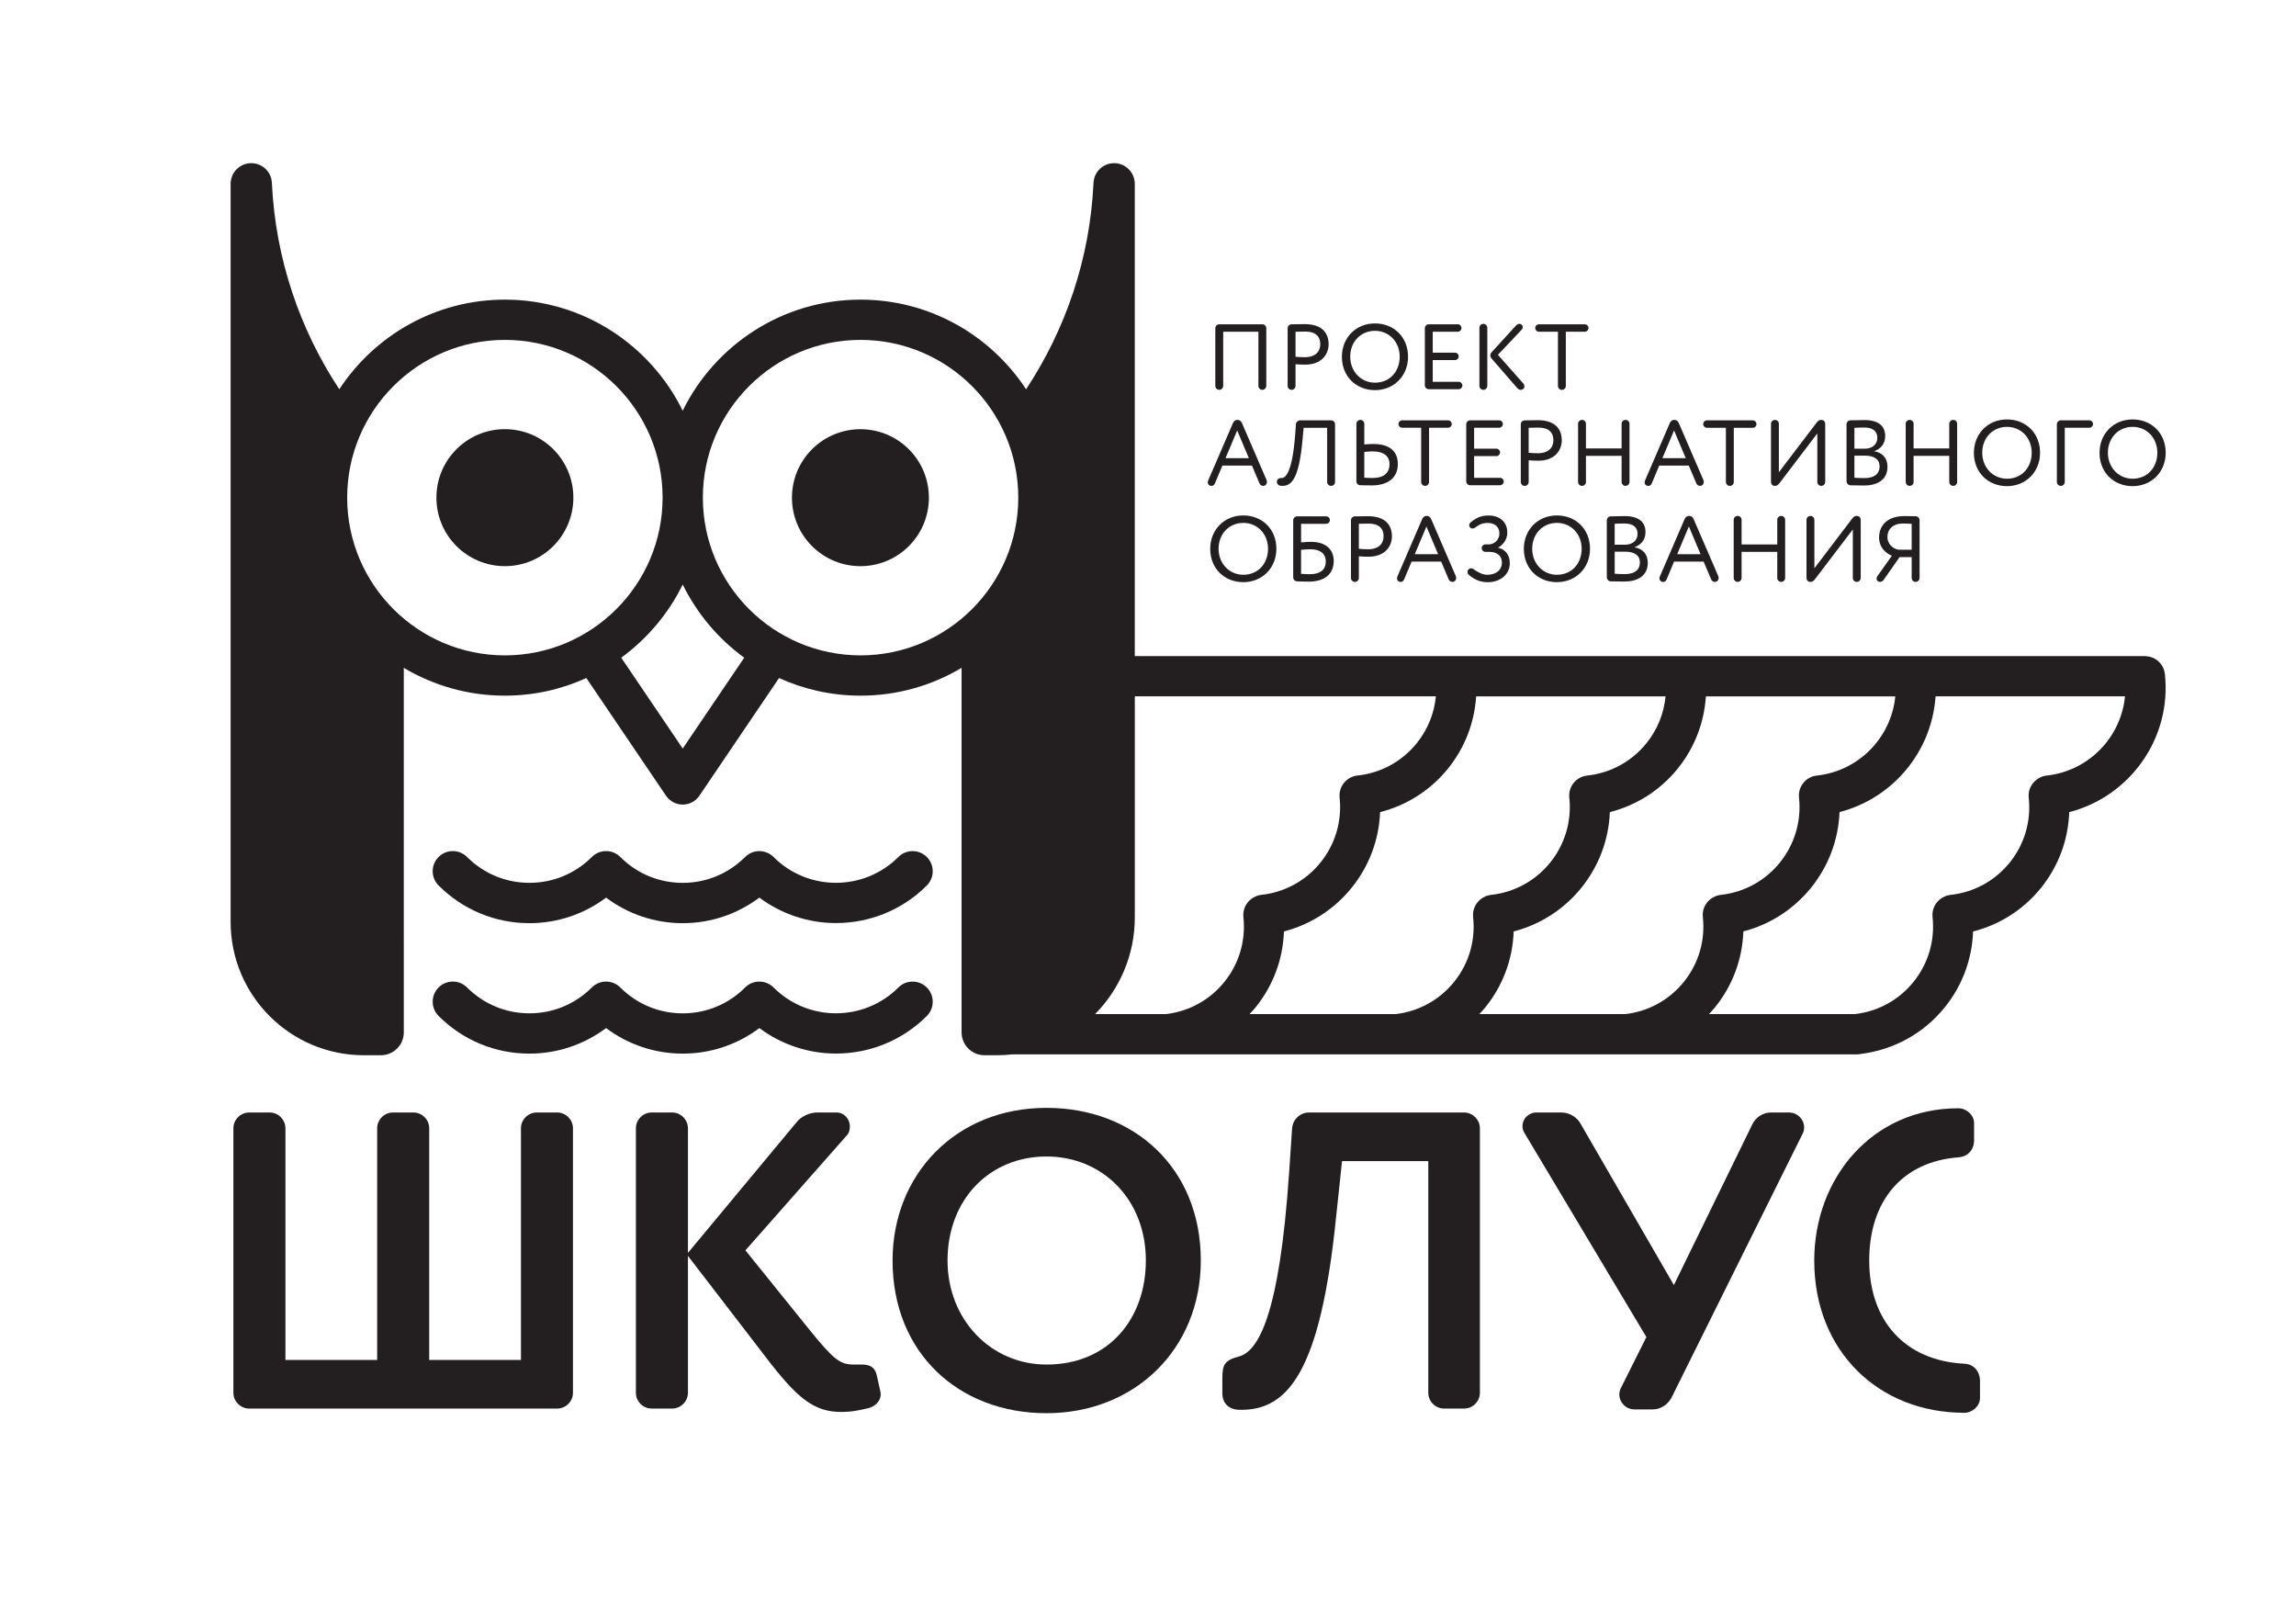 <?xml version="1.0" encoding="UTF-8"?> <!-- Generator: Adobe Illustrator 26.2.1, SVG Export Plug-In . SVG Version: 6.00 Build 0) --> <svg xmlns="http://www.w3.org/2000/svg" xmlns:xlink="http://www.w3.org/1999/xlink" id="Layer_1" x="0px" y="0px" viewBox="0 0 841.89 595.28" style="enable-background:new 0 0 841.89 595.28;" xml:space="preserve"> <style type="text/css"> .st0{fill:#231F20;} </style> <g> <path class="st0" d="M447.09,142.92c0.78,0,1.43-0.65,1.43-1.43v-19.88h12.91v19.88c0,0.78,0.65,1.43,1.46,1.43 c0.78,0,1.43-0.65,1.43-1.43v-21.17c0-0.78-0.65-1.43-1.43-1.43h-15.83c-0.78,0-1.43,0.65-1.43,1.43v21.17 C445.63,142.28,446.28,142.92,447.09,142.92z"></path> <path class="st0" d="M473.61,142.92c0.78,0,1.43-0.65,1.43-1.43v-7.95c1.19,0.1,2.62,0.14,3.57,0.14c5.81,0,8.56-3.6,8.56-7.48 c0-3.7-2-7.37-8.8-7.37c-1.09,0-3.23,0.03-4.79,0.07c-0.78,0-1.43,0.65-1.43,1.43v21.17C472.15,142.28,472.8,142.92,473.61,142.92z M475.04,121.62c1.12-0.03,2.65-0.07,3.6-0.07c3.77,0,5.47,1.8,5.47,4.62c0,2.99-2.11,4.79-5.6,4.79c-1.19,0-2.31-0.07-3.47-0.17 V121.62z"></path> <path class="st0" d="M504.17,143.03c6.9,0,12.13-5.17,12.13-12.23c0-7.24-5.23-12.23-12.13-12.23c-7.07,0-12.13,5.33-12.13,12.23 C492.04,138.03,497.27,143.03,504.17,143.03z M504.17,121.28c5.1,0,9.07,3.97,9.07,9.51c0,5.37-3.63,9.51-9.07,9.51 c-5.1,0-9.07-4.11-9.07-9.51C495.09,125.26,499,121.28,504.17,121.28z"></path> <path class="st0" d="M523.89,142.69h11.01c0.71,0,1.32-0.61,1.32-1.36c0-0.74-0.61-1.36-1.32-1.36h-9.55v-7.95h8.19 c0.71,0,1.33-0.61,1.33-1.36c0-0.75-0.61-1.36-1.33-1.36h-8.19v-7.68h9.21c0.71,0,1.33-0.61,1.33-1.36s-0.61-1.36-1.33-1.36h-10.67 c-0.78,0-1.43,0.65-1.43,1.43v20.93C522.46,142.04,523.11,142.69,523.89,142.69z"></path> <path class="st0" d="M543.93,142.92c0.78,0,1.43-0.65,1.43-1.43v-21.37c0-0.75-0.65-1.39-1.43-1.39c-0.81,0-1.46,0.65-1.46,1.39 v21.37C542.47,142.28,543.11,142.92,543.93,142.92z"></path> <path class="st0" d="M556.22,142.14c0.41,0.47,0.82,0.78,1.43,0.78c0.74,0,1.32-0.54,1.32-1.26c0-0.37-0.14-0.78-0.51-1.19 l-9.21-10.4l8.59-9.07c0.34-0.34,0.51-0.75,0.51-1.12c0-0.61-0.51-1.16-1.26-1.16c-0.47,0-0.92,0.27-1.32,0.75l-8.9,9.75 c-0.27,0.3-0.41,0.71-0.41,1.09s0.14,0.75,0.37,1.02L556.22,142.14z"></path> <path class="st0" d="M564.26,121.62h7v19.88c0,0.78,0.65,1.43,1.46,1.43c0.78,0,1.43-0.65,1.43-1.43v-19.88h7 c0.71,0,1.32-0.61,1.32-1.36s-0.61-1.36-1.32-1.36h-16.89c-0.71,0-1.32,0.61-1.32,1.36S563.54,121.62,564.26,121.62z"></path> <path class="st0" d="M444.21,178.13c0.54,0,0.98-0.21,1.29-0.95l2.72-6.49h10.84l2.75,6.49c0.24,0.58,0.75,0.95,1.36,0.95 c0.88,0,1.39-0.71,1.39-1.46c0-0.2-0.03-0.37-0.1-0.58l-9.07-21c-0.27-0.65-0.81-1.16-1.63-1.16c-0.81,0-1.36,0.47-1.66,1.16 l-9.1,21.1c-0.07,0.2-0.14,0.41-0.14,0.61C442.85,177.48,443.32,178.13,444.21,178.13z M453.65,157.81l4.28,10.16h-8.56 L453.65,157.81z"></path> <path class="st0" d="M469.55,178.1c0.24,0.03,0.51,0.03,0.75,0.03c3.57,0,6.05-3.3,7.3-16.82l0.41-4.48h8.63v19.91 c0,0.75,0.65,1.39,1.46,1.39c0.78,0,1.43-0.65,1.43-1.39V155.5c0-0.75-0.65-1.39-1.39-1.39h-11.45c-0.78,0-1.43,0.61-1.5,1.39 l-0.24,3.36c-0.99,13.79-3.43,16.38-4.93,16.38c-0.03,0-0.1,0-0.14,0c-0.07,0-0.14,0-0.21,0c-0.74,0-1.36,0.44-1.46,1.26 c0,0.07,0,0.14,0,0.21C468.22,177.48,468.8,177.99,469.55,178.1z"></path> <path class="st0" d="M512.55,170.11c0-4.48-2.82-7.34-8.97-7.34c-0.78,0-2.04,0.07-3.33,0.17v-7.61c0-0.75-0.65-1.39-1.43-1.39 c-0.81,0-1.46,0.65-1.46,1.39v21.13c0,0.78,0.61,1.43,1.43,1.43c1.22,0.03,2.72,0.07,4.14,0.07 C509.02,177.96,512.55,175.11,512.55,170.11z M503.27,175.24c-1.09,0-2.11-0.07-3.02-0.1v-9.44c1.19-0.14,2.35-0.21,3.13-0.21 c3.84,0,6.12,1.6,6.12,4.69C509.49,173.61,507.18,175.24,503.27,175.24z"></path> <path class="st0" d="M522.57,178.13c0.78,0,1.43-0.65,1.43-1.43v-19.88h7c0.71,0,1.32-0.61,1.32-1.36c0-0.75-0.61-1.36-1.32-1.36 h-16.89c-0.71,0-1.32,0.61-1.32,1.36c0,0.75,0.61,1.36,1.32,1.36h7v19.88C521.11,177.48,521.75,178.13,522.57,178.13z"></path> <path class="st0" d="M539.06,177.89h11.01c0.71,0,1.32-0.61,1.32-1.36c0-0.74-0.61-1.36-1.32-1.36h-9.55v-7.95h8.19 c0.71,0,1.33-0.61,1.33-1.36s-0.61-1.36-1.33-1.36h-8.19v-7.68h9.21c0.71,0,1.33-0.61,1.33-1.36c0-0.75-0.61-1.36-1.33-1.36h-10.67 c-0.78,0-1.43,0.65-1.43,1.43v20.93C537.63,177.25,538.28,177.89,539.06,177.89z"></path> <path class="st0" d="M557.64,155.54v21.17c0,0.78,0.65,1.43,1.46,1.43c0.78,0,1.43-0.65,1.43-1.43v-7.95 c1.19,0.1,2.62,0.14,3.57,0.14c5.81,0,8.56-3.6,8.56-7.48c0-3.7-2-7.37-8.8-7.37c-1.09,0-3.23,0.03-4.79,0.07 C558.28,154.11,557.64,154.75,557.64,155.54z M560.52,156.83c1.12-0.03,2.65-0.07,3.6-0.07c3.77,0,5.47,1.8,5.47,4.62 c0,2.99-2.11,4.79-5.6,4.79c-1.19,0-2.31-0.07-3.47-0.17V156.83z"></path> <path class="st0" d="M581.53,155.33c0-0.75-0.65-1.39-1.43-1.39c-0.81,0-1.46,0.65-1.46,1.39v21.37c0,0.78,0.65,1.43,1.46,1.43 c0.78,0,1.43-0.65,1.43-1.43v-9.58h13.08v9.58c0,0.78,0.65,1.43,1.46,1.43c0.78,0,1.43-0.65,1.43-1.43v-21.37 c0-0.75-0.65-1.39-1.43-1.39c-0.81,0-1.46,0.65-1.46,1.39v9.07h-13.08V155.33z"></path> <path class="st0" d="M604.39,178.13c0.54,0,0.98-0.21,1.29-0.95l2.72-6.49h10.84l2.75,6.49c0.24,0.58,0.75,0.95,1.36,0.95 c0.88,0,1.39-0.71,1.39-1.46c0-0.2-0.03-0.37-0.1-0.58l-9.07-21c-0.27-0.65-0.81-1.16-1.63-1.16c-0.81,0-1.36,0.47-1.66,1.16 l-9.1,21.1c-0.07,0.2-0.14,0.41-0.14,0.61C603.03,177.48,603.51,178.13,604.39,178.13z M613.84,157.81l4.28,10.16h-8.56 L613.84,157.81z"></path> <path class="st0" d="M625.85,156.83h7v19.88c0,0.78,0.65,1.43,1.46,1.43c0.78,0,1.43-0.65,1.43-1.43v-19.88h7 c0.71,0,1.32-0.61,1.32-1.36c0-0.75-0.61-1.36-1.32-1.36h-16.89c-0.71,0-1.32,0.61-1.32,1.36 C624.53,156.22,625.14,156.83,625.85,156.83z"></path> <path class="st0" d="M650.84,178.13c0.71,0,1.19-0.37,1.7-1.05l13.83-18.18v17.8c0,0.78,0.65,1.43,1.46,1.43 c0.78,0,1.43-0.65,1.43-1.43v-21.23c0-0.92-0.54-1.53-1.53-1.53c-0.71,0-1.16,0.41-1.63,1.02l-13.83,18.18v-17.8 c0-0.75-0.65-1.39-1.43-1.39c-0.81,0-1.46,0.65-1.46,1.39v21.23C649.38,177.52,649.89,178.13,650.84,178.13z"></path> <path class="st0" d="M678.51,177.92c1.46,0.04,3.43,0.07,4.96,0.07c4.92,0,8.63-2.07,8.63-6.9c0-3.26-1.97-5.17-4.92-5.67 c2.28-0.78,4.08-2.55,4.08-5.54c0-3.3-1.97-5.88-7.65-5.88c-1.6,0-3.64,0.07-5.1,0.1c-0.78,0-1.43,0.68-1.43,1.46v20.9 C677.09,177.21,677.73,177.89,678.51,177.92z M679.97,156.83c0.85-0.03,2.31-0.1,3.57-0.1c3.16,0,4.83,1.32,4.83,3.8 c0,2.58-2.07,3.97-4.59,3.97h-3.81V156.83z M679.97,167.05h3.84c3.43,0,5.4,1.36,5.4,3.88c0,2.92-2.07,4.35-5.57,4.35 c-1.36,0-2.89-0.07-3.67-0.14V167.05z"></path> <path class="st0" d="M700.24,178.13c0.78,0,1.43-0.65,1.43-1.43v-9.58h13.08v9.58c0,0.78,0.65,1.43,1.46,1.43 c0.78,0,1.43-0.65,1.43-1.43v-21.37c0-0.75-0.65-1.39-1.43-1.39c-0.81,0-1.46,0.65-1.46,1.39v9.07h-13.08v-9.07 c0-0.75-0.65-1.39-1.43-1.39c-0.81,0-1.46,0.65-1.46,1.39v21.37C698.78,177.48,699.43,178.13,700.24,178.13z"></path> <path class="st0" d="M735.91,178.23c6.9,0,12.13-5.17,12.13-12.23c0-7.24-5.23-12.23-12.13-12.23c-7.07,0-12.13,5.33-12.13,12.23 C723.78,173.24,729.02,178.23,735.91,178.23z M735.91,156.49c5.1,0,9.07,3.97,9.07,9.51c0,5.37-3.63,9.51-9.07,9.51 c-5.1,0-9.07-4.11-9.07-9.51C726.84,160.46,730.75,156.49,735.91,156.49z"></path> <path class="st0" d="M755.67,178.13c0.78,0,1.43-0.65,1.43-1.43v-19.88h9.04c0.71,0,1.32-0.61,1.32-1.36 c0-0.75-0.61-1.36-1.32-1.36h-10.5c-0.78,0-1.43,0.65-1.43,1.43v21.17C754.21,177.48,754.85,178.13,755.67,178.13z"></path> <path class="st0" d="M781.98,178.23c6.9,0,12.13-5.17,12.13-12.23c0-7.24-5.23-12.23-12.13-12.23c-7.07,0-12.13,5.33-12.13,12.23 C769.85,173.24,775.08,178.23,781.98,178.23z M781.98,156.49c5.1,0,9.07,3.97,9.07,9.51c0,5.37-3.63,9.51-9.07,9.51 c-5.1,0-9.07-4.11-9.07-9.51C772.91,160.46,776.82,156.49,781.98,156.49z"></path> <path class="st0" d="M455.89,188.97c-7.07,0-12.13,5.33-12.13,12.23c0,7.24,5.23,12.23,12.13,12.23s12.13-5.17,12.13-12.23 C468.02,193.97,462.79,188.97,455.89,188.97z M455.89,210.72c-5.1,0-9.07-4.11-9.07-9.51c0-5.54,3.91-9.51,9.07-9.51 c5.1,0,9.07,3.97,9.07,9.51C464.96,206.57,461.33,210.72,455.89,210.72z"></path> <path class="st0" d="M486.32,192.03c0.71,0,1.32-0.61,1.32-1.36c0-0.75-0.61-1.36-1.32-1.36h-10.7c-0.78,0-1.43,0.65-1.43,1.43 v20.93c0,0.78,0.61,1.43,1.43,1.46c1.16,0.04,2.62,0.1,4.28,0.1c5.71,0,9.14-2.65,9.14-7.58c0-4.28-2.99-7-8.32-7 c-0.92,0-2.45,0.07-3.64,0.21v-6.83H486.32z M480.54,201.37c3.8,0,5.6,1.84,5.6,4.48c0,2.89-1.9,4.66-5.81,4.66 c-1.16,0-2.21-0.07-3.26-0.14v-8.8C478.33,201.44,479.62,201.37,480.54,201.37z"></path> <path class="st0" d="M496.8,189.31c-0.78,0-1.43,0.65-1.43,1.43v21.17c0,0.78,0.65,1.43,1.46,1.43c0.78,0,1.43-0.65,1.43-1.43 v-7.95c1.19,0.1,2.62,0.14,3.57,0.14c5.81,0,8.56-3.6,8.56-7.48c0-3.7-2-7.37-8.8-7.37C500.5,189.25,498.36,189.28,496.8,189.31z M507.33,196.58c0,2.99-2.11,4.79-5.6,4.79c-1.19,0-2.31-0.07-3.47-0.17v-9.17c1.12-0.03,2.65-0.07,3.6-0.07 C505.63,191.96,507.33,193.76,507.33,196.58z"></path> <path class="st0" d="M513.59,213.33c0.54,0,0.98-0.21,1.29-0.95l2.72-6.49h10.84l2.75,6.49c0.24,0.58,0.75,0.95,1.36,0.95 c0.88,0,1.39-0.71,1.39-1.46c0-0.2-0.03-0.37-0.1-0.58l-9.07-21c-0.27-0.65-0.81-1.16-1.63-1.16c-0.81,0-1.36,0.47-1.66,1.16 l-9.1,21.1c-0.07,0.2-0.14,0.41-0.14,0.61C512.23,212.69,512.71,213.33,513.59,213.33z M523.04,193.02l4.28,10.16h-8.56 L523.04,193.02z"></path> <path class="st0" d="M545.32,210.72c-1.63,0-3.3-0.81-5.06-2.1c-0.27-0.21-0.55-0.27-0.85-0.27c-0.41,0-0.78,0.17-1.05,0.51 c-0.17,0.24-0.27,0.51-0.27,0.78c0,0.41,0.17,0.81,0.47,1.09c1.73,1.46,3.88,2.72,6.93,2.72c4.35,0,8.12-2.62,8.12-7 c0-2.72-1.46-5.06-4.35-5.67c2.31-1.22,3.43-3.47,3.43-5.47c0-4.04-2.79-6.32-6.9-6.32c-2.68,0-4.55,0.88-6.49,2.48 c-0.34,0.3-0.58,0.68-0.58,1.09c0,0.27,0.1,0.55,0.3,0.78c0.27,0.31,0.61,0.41,0.92,0.41c0.34,0,0.65-0.1,0.92-0.31 c1.39-1.05,2.68-1.73,4.62-1.73c2.45,0,4.32,1.29,4.32,3.87c0,2.38-1.94,4.01-3.94,4.01h-1.29c-0.68,0-1.26,0.58-1.26,1.33 c0,0.78,0.61,1.39,1.33,1.39h1.43c2.96,0,4.65,1.53,4.65,3.87C550.72,209.12,548.41,210.72,545.32,210.72z"></path> <path class="st0" d="M570.89,188.97c-7.07,0-12.13,5.33-12.13,12.23c0,7.24,5.23,12.23,12.13,12.23s12.13-5.17,12.13-12.23 C583.02,193.97,577.79,188.97,570.89,188.97z M570.89,210.72c-5.1,0-9.07-4.11-9.07-9.51c0-5.54,3.91-9.51,9.07-9.51 c5.1,0,9.07,3.97,9.07,9.51C579.96,206.57,576.33,210.72,570.89,210.72z"></path> <path class="st0" d="M590.61,189.31c-0.78,0-1.43,0.68-1.43,1.46v20.9c0,0.75,0.65,1.43,1.43,1.46c1.46,0.04,3.43,0.07,4.96,0.07 c4.92,0,8.63-2.07,8.63-6.9c0-3.26-1.97-5.16-4.92-5.67c2.28-0.78,4.08-2.55,4.08-5.54c0-3.3-1.97-5.88-7.65-5.88 C594.11,189.21,592.07,189.28,590.61,189.31z M601.31,206.13c0,2.92-2.07,4.35-5.57,4.35c-1.36,0-2.89-0.07-3.67-0.14v-8.09h3.84 C599.34,202.26,601.31,203.62,601.31,206.13z M600.46,195.73c0,2.58-2.07,3.97-4.59,3.97h-3.81v-7.68c0.85-0.03,2.31-0.1,3.57-0.1 C598.8,191.93,600.46,193.25,600.46,195.73z"></path> <path class="st0" d="M619.37,189.14c-0.81,0-1.36,0.47-1.66,1.16l-9.1,21.1c-0.07,0.2-0.14,0.41-0.14,0.61 c0,0.68,0.48,1.33,1.36,1.33c0.54,0,0.98-0.21,1.29-0.95l2.72-6.49h10.84l2.75,6.49c0.24,0.58,0.75,0.95,1.36,0.95 c0.88,0,1.39-0.71,1.39-1.46c0-0.2-0.03-0.37-0.1-0.58l-9.07-21C620.73,189.65,620.19,189.14,619.37,189.14z M614.99,203.17 l4.28-10.16l4.28,10.16H614.99z"></path> <path class="st0" d="M653.14,213.33c0.78,0,1.43-0.65,1.43-1.43v-21.37c0-0.75-0.65-1.39-1.43-1.39c-0.81,0-1.46,0.65-1.46,1.39 v9.07H638.6v-9.07c0-0.75-0.65-1.39-1.43-1.39c-0.81,0-1.46,0.65-1.46,1.39v21.37c0,0.78,0.65,1.43,1.46,1.43 c0.78,0,1.43-0.65,1.43-1.43v-9.58h13.08v9.58C651.68,212.69,652.33,213.33,653.14,213.33z"></path> <path class="st0" d="M680.85,213.33c0.78,0,1.43-0.65,1.43-1.43v-21.23c0-0.92-0.54-1.53-1.53-1.53c-0.71,0-1.16,0.41-1.63,1.02 l-13.83,18.18v-17.8c0-0.75-0.65-1.39-1.43-1.39c-0.81,0-1.46,0.65-1.46,1.39v21.23c0,0.95,0.51,1.56,1.46,1.56 c0.71,0,1.19-0.37,1.7-1.05l13.83-18.18v17.8C679.39,212.69,680.03,213.33,680.85,213.33z"></path> <path class="st0" d="M689.01,197.09c0,3.4,2.24,5.67,4.69,6.66l-5.3,7.47c-0.21,0.27-0.31,0.61-0.31,0.88 c0,0.65,0.44,1.22,1.26,1.22c0.65,0,1.09-0.34,1.43-0.85l5.74-8.22h4.45v7.65c0,0.78,0.65,1.43,1.46,1.43 c0.78,0,1.43-0.65,1.43-1.43v-21.17c0-0.78-0.61-1.43-1.43-1.46c-1.36,0-2.99-0.07-4.14-0.07 C691.86,189.21,689.01,192.81,689.01,197.09z M697.74,191.93c1.02,0,2.45,0.07,3.23,0.1v9.51h-4.79c-2.07-0.34-4.11-2.11-4.11-4.62 C692.06,194.1,694.04,191.93,697.74,191.93z"></path> <path class="st0" d="M204.36,407.86h-7.6c-3.1,0-5.74,2.64-5.74,5.74v84.97h-33.64V413.6c0-3.1-2.64-5.74-5.74-5.74h-7.6 c-3.1,0-5.74,2.64-5.74,5.74v84.97h-33.64V413.6c0-3.1-2.64-5.74-5.74-5.74h-7.6c-3.1,0-5.74,2.64-5.74,5.74v97.06 c0,3.1,2.64,5.74,5.74,5.74h113.03c3.1,0,5.74-2.64,5.74-5.74V413.6C210.09,410.5,207.46,407.86,204.36,407.86z"></path> <path class="st0" d="M321.55,504.45c-0.62-3.26-2.64-4.19-5.58-4.19c-0.46,0-0.93,0-1.4,0c-0.62,0-1.08,0-1.55,0 c-4.96,0-7.29-1.71-16.43-13.02l-23.26-28.84l37.06-42.02c0.93-0.93,1.24-2.17,1.24-3.41c0-2.64-2.02-5.12-4.96-5.12h-6.98 c-2.79,0-5.89,1.4-7.6,3.57l-39.84,47.91V413.6c0-3.1-2.64-5.74-5.74-5.74h-7.6c-3.1,0-5.74,2.64-5.74,5.74v97.06 c0,3.1,2.64,5.74,5.74,5.74h7.6c3.1,0,5.74-2.64,5.74-5.74v-50.23l28.37,36.9c11.47,15.04,17.67,20.31,27.75,20.31 c4.03,0,6.82-0.62,10.08-1.4c2.48-0.62,4.5-2.64,4.5-5.12c0-0.31-0.16-0.78-0.16-1.09L321.55,504.45z"></path> <path class="st0" d="M383.72,406.16c-33.34,0-56.44,24.5-56.44,55.97c0,33.8,24.19,55.97,56.44,55.97 c32.25,0,56.59-23.41,56.59-55.97C440.31,428.33,415.96,406.16,383.72,406.16z M383.72,500.27c-20.31,0-36.28-16.44-36.28-38.14 c0-22.48,15.5-38.14,36.28-38.14c20.47,0,36.44,15.66,36.44,38.14C420.15,483.52,406.51,500.27,383.72,500.27z"></path> <path class="st0" d="M536.89,407.86h-56.9c-3.26,0-5.89,2.48-6.2,5.74l-1.08,15.97c-3.57,53.18-11.47,65.89-18.45,67.75 c-5.27,1.39-6.05,2.95-6.05,8.06v5.43c0,3.88,2.64,6.05,6.36,6.05c0.16,0,0.31,0,0.62,0c17.05,0,28.99-13.95,34.73-70.7l2.17-20.47 h31.63v84.97c0,3.1,2.64,5.74,5.74,5.74h7.44c3.1,0,5.74-2.64,5.74-5.74V413.6C542.62,410.5,539.99,407.86,536.89,407.86z"></path> <path class="st0" d="M655.95,407.86h-6.67c-2.79,0-5.42,1.71-6.67,4.19l-28.84,59.07l-34.26-59.23c-1.4-2.48-4.19-4.03-6.98-4.03 h-9.15c-2.94,0-5.12,2.33-5.12,4.96c0,0.78,0.16,1.71,0.78,2.64l44.65,74.73l-9.3,18.61c-0.46,0.78-0.62,1.71-0.62,2.48 c0,2.79,2.33,5.43,5.58,5.43h6.67c2.79,0,5.43-1.71,6.82-4.19l48.07-96.75c0.46-0.77,0.62-1.71,0.62-2.48 C661.53,410.5,659.2,407.86,655.95,407.86z"></path> <path class="st0" d="M720.28,499.96c-21.71-1.09-34.88-15.66-34.88-37.83c0-22.02,12.25-36.28,32.71-37.83 c3.57-0.31,5.74-2.79,5.74-6.36v-6.2c0-2.95-2.79-5.43-5.74-5.43c-31.78,0-52.87,25.74-52.87,55.82 c0,33.33,23.72,55.82,55.04,55.82c2.95,0,5.74-2.48,5.74-5.43v-6.2C726.02,502.9,723.85,500.11,720.28,499.96z"></path> <path class="st0" d="M194.14,338.45c10.27,0,20.01-3.32,28.1-9.36c8.09,6.04,17.83,9.36,28.1,9.36c10.27,0,20.01-3.32,28.1-9.37 c8.31,6.19,18.19,9.33,28.09,9.33c12.07,0,24.13-4.59,33.32-13.78c2.88-2.88,2.88-7.56,0-10.44c-2.88-2.88-7.56-2.88-10.44,0 c-12.61,12.61-33.14,12.62-45.76,0c-2.88-2.88-7.56-2.88-10.44,0c-6.12,6.12-14.24,9.48-22.88,9.48c-8.64,0-16.76-3.37-22.88-9.49 c-2.88-2.88-7.56-2.88-10.44,0c-6.12,6.12-14.24,9.48-22.88,9.48c-8.64,0-16.76-3.37-22.88-9.48c-2.88-2.88-7.56-2.88-10.44,0 c-2.88,2.88-2.88,7.56,0,10.44C169.73,333.54,181.57,338.45,194.14,338.45z"></path> <path class="st0" d="M278.44,376.92c8.31,6.19,18.19,9.33,28.09,9.33c12.07,0,24.13-4.59,33.32-13.78c2.88-2.88,2.88-7.56,0-10.44 c-2.88-2.88-7.56-2.88-10.44,0c-12.61,12.61-33.14,12.62-45.76,0c-2.88-2.88-7.56-2.88-10.44,0c-6.12,6.12-14.24,9.48-22.88,9.48 c-8.64,0-16.76-3.37-22.88-9.49c-2.88-2.88-7.56-2.88-10.44,0c-6.12,6.12-14.24,9.48-22.88,9.48c-8.64,0-16.76-3.37-22.88-9.48 c-2.88-2.88-7.56-2.88-10.44,0c-2.88,2.88-2.88,7.56,0,10.44c8.91,8.91,20.74,13.81,33.32,13.81c10.27,0,20.01-3.32,28.1-9.36 c8.09,6.04,17.83,9.36,28.1,9.36C260.61,386.28,270.35,382.97,278.44,376.92z"></path> <path class="st0" d="M793.77,246.8c-0.04-0.26-0.09-0.51-0.16-0.76c-0.06-0.23-0.13-0.46-0.21-0.69c-0.08-0.22-0.17-0.43-0.27-0.63 c-0.11-0.24-0.23-0.46-0.37-0.68c-0.11-0.18-0.23-0.34-0.35-0.51c-0.16-0.22-0.33-0.43-0.51-0.62c-0.14-0.15-0.28-0.29-0.43-0.42 c-0.2-0.18-0.4-0.35-0.61-0.51c-0.17-0.13-0.35-0.24-0.53-0.35c-0.22-0.13-0.43-0.25-0.66-0.36c-0.21-0.1-0.42-0.18-0.64-0.26 c-0.23-0.08-0.46-0.16-0.69-0.22c-0.24-0.06-0.47-0.1-0.72-0.14c-0.24-0.04-0.48-0.06-0.73-0.07c-0.12-0.01-0.24-0.04-0.37-0.04 H416.1V67.4c0-4.18-3.39-7.58-7.58-7.58c-4.03,0-7.36,3.16-7.55,7.18c-1.31,27.91-10.25,53.79-24.73,75.71 c-12.98-19.77-35.34-32.86-60.7-32.86c-28.6,0-53.39,16.64-65.21,40.73c-11.82-24.1-36.61-40.73-65.21-40.73 c-25.37,0-47.72,13.09-60.71,32.86C109.95,120.79,101,94.91,99.69,67c-0.19-4.02-3.52-7.18-7.55-7.18c-4.18,0-7.58,3.39-7.58,7.58 v270.57c0,27.01,21.89,48.9,48.9,48.9h6.2c4.64,0,8.4-3.76,8.4-8.4V244.84c10.86,6.47,23.53,10.2,37.06,10.2 c10.65,0,20.76-2.32,29.88-6.46l29.22,43.15c1.38,2.03,3.67,3.24,6.11,3.24c2.45,0,4.74-1.21,6.11-3.24l29.22-43.15 c9.12,4.14,19.23,6.46,29.88,6.46c13.53,0,26.2-3.73,37.05-10.2v133.63c0,4.64,3.76,8.4,8.4,8.4h4.53c1.86,0,3.69-0.11,5.49-0.31 h309.68c0,0,0.01,0,0.01,0c0.26,0,0.52-0.01,0.78-0.04c0.23-0.02,0.44-0.08,0.67-0.1c0.01,0,0.03,0,0.04-0.01 c12.23-1.5,23.21-7.56,30.95-17.16c6.45-8,9.97-17.66,10.34-27.75c9.78-2.5,18.48-8.01,24.92-16c6.44-8,9.98-17.67,10.34-27.76 c22.26-5.74,37.6-27.08,35.08-50.6C793.83,247.01,793.79,246.91,793.77,246.8z M185.13,240.27c-31.89,0-57.83-25.94-57.83-57.83 c0-31.89,25.94-57.83,57.83-57.83s57.83,25.94,57.83,57.83C242.96,214.33,217.01,240.27,185.13,240.27z M250.34,274.42l-22.55-33.3 c9.53-6.95,17.31-16.15,22.55-26.82c5.24,10.67,13.02,19.87,22.55,26.82L250.34,274.42z M315.55,240.27 c-31.89,0-57.83-25.94-57.83-57.83c0-31.89,25.94-57.83,57.83-57.83c31.89,0,57.83,25.94,57.83,57.83 C373.38,214.33,347.43,240.27,315.55,240.27z M455.93,336.21c0.92,8.6-1.55,17.04-6.97,23.76c-5.36,6.65-12.98,10.84-21.47,11.82 h-25.95c9-9.13,14.57-21.66,14.57-35.5v-81h110.39c-0.59,6.24-2.98,12.18-7,17.17c-5.42,6.72-13.14,10.94-21.74,11.86 c-4.05,0.44-6.99,4.07-6.55,8.13c1.9,17.74-10.98,33.72-28.71,35.62c0,0,0,0,0,0c-0.42,0.05-0.82,0.15-1.22,0.26 c-0.08,0.02-0.17,0.03-0.25,0.05c-0.22,0.07-0.42,0.18-0.63,0.27c-2.46,1.05-4.21,3.35-4.47,6.05 C455.87,335.21,455.87,335.71,455.93,336.21z M540.16,336.21c0.92,8.6-1.55,17.04-6.97,23.76c-5.36,6.65-12.98,10.84-21.47,11.82 h-53.54c0.77-0.83,1.55-1.66,2.27-2.55c6.45-8,9.98-17.67,10.34-27.76c20.07-5.18,34.46-23.03,35.26-43.74 c9.79-2.5,18.48-8.01,24.93-16c6.16-7.65,9.67-16.82,10.29-26.44h69.45c-0.59,6.24-2.98,12.18-7,17.17 c-5.42,6.72-13.14,10.94-21.74,11.86c-4.05,0.44-6.99,4.07-6.55,8.13c1.9,17.74-10.98,33.72-28.71,35.62c0,0,0,0,0,0 c-0.42,0.05-0.82,0.15-1.22,0.26c-0.08,0.02-0.17,0.03-0.25,0.05c-0.22,0.07-0.42,0.18-0.63,0.27c-2.46,1.05-4.21,3.35-4.47,6.05 C540.11,335.21,540.11,335.71,540.16,336.21z M624.4,336.21c0.92,8.6-1.55,17.04-6.97,23.76c-5.36,6.65-12.98,10.84-21.47,11.82 h-53.54c0.77-0.83,1.55-1.66,2.27-2.55c6.45-8,9.98-17.67,10.34-27.76c20.07-5.18,34.46-23.03,35.26-43.74 c9.79-2.5,18.48-8.01,24.93-16c6.16-7.65,9.67-16.82,10.29-26.44h69.45c-1.45,14.95-13.25,27.36-28.75,29.03 c-4.05,0.44-6.99,4.07-6.55,8.13c1.9,17.74-10.98,33.72-28.71,35.62c0,0,0,0,0,0c-0.42,0.05-0.82,0.15-1.22,0.26 c-0.08,0.02-0.17,0.03-0.25,0.05c-0.22,0.07-0.42,0.18-0.63,0.27c-2.46,1.05-4.21,3.35-4.47,6.05 C624.34,335.21,624.34,335.71,624.4,336.21z M750.45,284.33C750.45,284.33,750.44,284.33,750.45,284.33 c-0.42,0.05-0.82,0.15-1.22,0.26c-0.08,0.02-0.17,0.03-0.25,0.05c-0.22,0.07-0.42,0.18-0.63,0.27c-2.46,1.05-4.21,3.35-4.47,6.05 c-0.05,0.49-0.04,0.99,0.01,1.5c0.92,8.6-1.55,17.04-6.97,23.76c-5.42,6.72-13.14,10.94-21.74,11.86c0,0,0,0,0,0 c-0.42,0.05-0.82,0.15-1.22,0.26c-0.08,0.02-0.17,0.03-0.25,0.05c-0.22,0.07-0.42,0.18-0.63,0.27c-2.46,1.05-4.21,3.35-4.47,6.05 c-0.05,0.49-0.04,0.99,0.01,1.49c0.92,8.6-1.55,17.04-6.97,23.76c-5.36,6.65-12.98,10.84-21.47,11.82h-53.54 c0.77-0.83,1.55-1.66,2.27-2.55c6.45-8,9.98-17.67,10.34-27.76c20.07-5.18,34.46-23.04,35.26-43.75 c19.65-5.06,33.87-22.28,35.21-42.43h69.47C777.74,270.25,765.95,282.67,750.45,284.33z"></path> <circle class="st0" cx="185.13" cy="182.45" r="25.11"></circle> <ellipse transform="matrix(0.707 -0.707 0.707 0.707 -36.587 276.563)" class="st0" cx="315.55" cy="182.45" rx="25.11" ry="25.11"></ellipse> </g> </svg> 